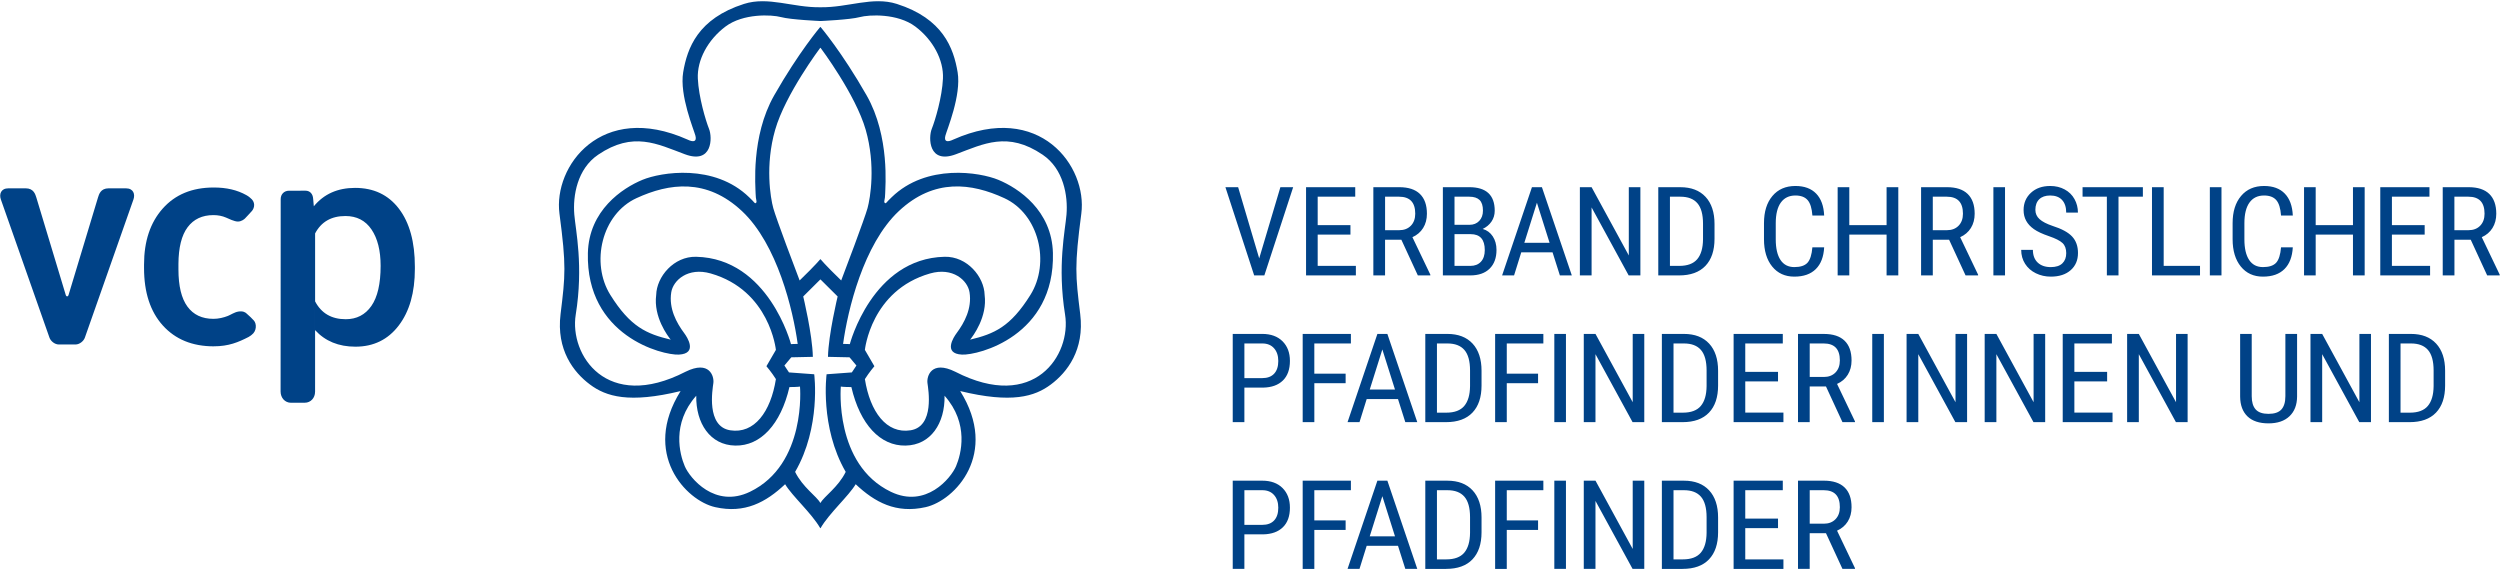 <?xml version="1.0" encoding="utf-8"?>
<!-- Generator: Adobe Illustrator 27.4.1, SVG Export Plug-In . SVG Version: 6.00 Build 0)  -->
<svg version="1.0" id="Layer_1" xmlns="http://www.w3.org/2000/svg" xmlns:xlink="http://www.w3.org/1999/xlink" x="0px" y="0px"
	 width="1498px" height="341px" viewBox="0 0 1498 341" enable-background="new 0 0 1498 341" xml:space="preserve">
<g id="surface1">
	<path fill="#004287" d="M741.89,112.16h-7.62l17.23,52.86h6.1l17.27-52.86h-7.66l-12.69,42.66L741.89,112.16z M809.19,134.89
		h-19.63v-17.03h22.5v-5.7h-29.47v52.86h29.85v-5.7h-22.88v-18.73h19.63V134.89z M849.57,165.03h7.5v-0.44l-10.75-22.47
		c2.77-1.24,4.91-3.07,6.42-5.5c1.52-2.43,2.27-5.29,2.27-8.55c0-5.2-1.4-9.15-4.2-11.86c-2.79-2.7-6.91-4.05-12.35-4.05h-15.55
		v52.86h7.02v-21.39h9.76L849.57,165.03z M829.94,117.86h8.38c6.46,0,9.69,3.39,9.69,10.18c0,3.01-0.88,5.41-2.61,7.2
		c-1.75,1.79-4.07,2.69-7,2.69h-8.46V117.86z M880.92,165.03c5.06,0,8.95-1.36,11.68-4.07c2.73-2.71,4.1-6.44,4.1-11.18
		c0-3.18-0.75-5.88-2.23-8.14c-1.48-2.25-3.5-3.73-6.04-4.46c2.21-1.04,3.96-2.51,5.26-4.39c1.29-1.89,1.95-4.07,1.95-6.54
		c0-4.7-1.28-8.21-3.83-10.57c-2.55-2.35-6.36-3.52-11.42-3.52h-15.82v52.86H880.92z M881.22,140.3c5.64,0,8.46,3.19,8.46,9.55
		c0,3-0.77,5.33-2.32,6.99c-1.55,1.66-3.65,2.48-6.29,2.48h-9.53V140.3H881.22z M871.54,117.86h8.84c2.77,0,4.82,0.66,6.18,1.98
		c1.35,1.32,2.02,3.44,2.02,6.35c0,2.57-0.74,4.63-2.23,6.19c-1.48,1.55-3.43,2.33-5.85,2.33h-8.96V117.86z M934.68,165.03h7.16
		l-17.92-52.86h-5.98l-17.88,52.86h7.17l4.31-13.83h18.75L934.68,165.03z M920.92,121.46l7.59,24.04h-15.14L920.92,121.46z
		 M982.91,112.16h-6.93v40.91l-22.3-40.91h-7.02v52.86h7.02v-40.74l22.22,40.74h7.02V112.16z M1006.07,165.03
		c6.91,0,12.18-1.91,15.82-5.72c3.63-3.81,5.45-9.21,5.45-16.21v-8.86c0-6.99-1.79-12.43-5.37-16.28c-3.59-3.86-8.62-5.79-15.1-5.79
		h-13.23v52.86H1006.07z M1006.87,117.86c4.55,0,7.95,1.3,10.2,3.91c2.25,2.6,3.38,6.69,3.38,12.26v9.38
		c-0.05,5.25-1.21,9.23-3.47,11.9s-5.85,4.01-10.75,4.01h-5.6v-41.46H1006.87z M1085.98,148.21c-0.38,4.45-1.37,7.54-2.97,9.26
		c-1.6,1.72-4.22,2.57-7.85,2.57c-3.64,0-6.4-1.43-8.29-4.28c-1.89-2.85-2.84-6.96-2.84-12.31v-9.69c0-5.45,1.02-9.58,3.05-12.39
		c2.04-2.82,4.95-4.23,8.73-4.23c3.28,0,5.72,0.92,7.32,2.76c1.6,1.84,2.55,4.92,2.86,9.23h7.05c-0.25-5.69-1.84-10.06-4.78-13.11
		c-2.94-3.05-7.09-4.58-12.45-4.58c-5.82,0-10.41,2-13.78,6c-3.37,3.99-5.05,9.42-5.05,16.3v9.58c0,6.9,1.64,12.36,4.92,16.39
		c3.27,4.03,7.7,6.05,13.27,6.05c5.54,0,9.82-1.51,12.86-4.52c3.04-3.01,4.71-7.35,5.01-13.02H1085.98z M1137.46,112.16h-7.02v22.73
		h-22.34v-22.73h-6.98v52.86h6.98v-24.44h22.34v24.44h7.02V112.16z M1177.77,165.03h7.51v-0.44l-10.75-22.47
		c2.77-1.24,4.91-3.07,6.42-5.5c1.52-2.43,2.27-5.29,2.27-8.55c0-5.2-1.4-9.15-4.2-11.86c-2.8-2.7-6.91-4.05-12.35-4.05h-15.56
		v52.86h7.02v-21.39h9.76L1177.77,165.03z M1158.13,117.86h8.39c6.45,0,9.68,3.39,9.68,10.18c0,3.01-0.87,5.41-2.61,7.2
		c-1.74,1.79-4.07,2.69-7,2.69h-8.46V117.86z M1201.41,112.16h-6.97v52.86h6.97V112.16z M1235.77,157.8
		c-1.55,1.5-3.86,2.25-6.94,2.25c-3.3,0-5.92-0.9-7.84-2.72s-2.88-4.36-2.88-7.62h-7.01c0,3.14,0.78,5.93,2.34,8.37
		s3.71,4.32,6.44,5.66s5.71,2.02,8.94,2.02c5.03,0,9.01-1.29,11.93-3.87c2.92-2.58,4.38-6,4.38-10.29c0-4.06-1.17-7.36-3.52-9.88
		c-2.35-2.52-6.26-4.63-11.72-6.36c-3.51-1.19-6.1-2.53-7.77-4.03c-1.68-1.5-2.52-3.37-2.52-5.61c0-2.71,0.77-4.82,2.32-6.33
		c1.55-1.5,3.73-2.25,6.55-2.25c3.1,0,5.48,0.9,7.13,2.69c1.65,1.79,2.48,4.32,2.48,7.58h7.02c0-2.95-0.69-5.66-2.06-8.12
		c-1.37-2.47-3.33-4.39-5.87-5.77s-5.44-2.08-8.69-2.08c-4.75,0-8.6,1.36-11.53,4.07s-4.41,6.16-4.41,10.35
		c0,2.42,0.52,4.57,1.55,6.44c1.02,1.88,2.58,3.55,4.65,5.01s5.06,2.86,8.98,4.2c3.91,1.33,6.62,2.7,8.12,4.1
		c1.5,1.4,2.25,3.43,2.25,6.06C1238.09,154.26,1237.32,156.3,1235.77,157.8 M1284.01,112.16h-36.14v5.7h14.56v47.16h6.97v-47.16
		h14.61V112.16z M1296.48,112.16h-7.01v52.86h28.78v-5.7h-21.77V112.16z M1331.11,112.16h-6.97v52.86h6.97V112.16z M1366.8,148.21
		c-0.38,4.45-1.37,7.54-2.97,9.26c-1.6,1.72-4.22,2.57-7.86,2.57s-6.4-1.43-8.29-4.28c-1.89-2.85-2.84-6.96-2.84-12.31v-9.69
		c0-5.45,1.02-9.58,3.05-12.39c2.03-2.82,4.94-4.23,8.73-4.23c3.28,0,5.72,0.92,7.32,2.76c1.6,1.84,2.55,4.92,2.86,9.23h7.05
		c-0.25-5.69-1.85-10.06-4.79-13.11c-2.93-3.05-7.08-4.58-12.45-4.58c-5.82,0-10.41,2-13.78,6c-3.37,3.99-5.05,9.42-5.05,16.3v9.58
		c0,6.9,1.64,12.36,4.92,16.39c3.27,4.03,7.7,6.05,13.26,6.05c5.54,0,9.83-1.51,12.86-4.52c3.04-3.01,4.71-7.35,5.02-13.02H1366.8z
		 M1416.91,112.16h-7.01v22.73h-22.34v-22.73h-6.98v52.86h6.98v-24.44h22.34v24.44h7.01V112.16z M1452.87,134.89h-19.63v-17.03
		h22.49v-5.7h-29.47v52.86h29.85v-5.7h-22.88v-18.73h19.63V134.89z M1490.32,165.03h7.51v-0.44l-10.75-22.47
		c2.77-1.24,4.91-3.07,6.42-5.5c1.51-2.43,2.27-5.29,2.27-8.55c0-5.2-1.4-9.15-4.19-11.86c-2.8-2.7-6.91-4.05-12.35-4.05h-15.55
		v52.86h7.02v-21.39h9.76L1490.32,165.03z M1470.68,117.86h8.38c6.46,0,9.68,3.39,9.68,10.18c0,3.01-0.87,5.41-2.61,7.2
		s-4.07,2.69-7,2.69h-8.46V117.86z M756.84,232.26c5.11-0.1,9.06-1.52,11.87-4.27c2.81-2.74,4.21-6.66,4.21-11.74
		c0-4.89-1.48-8.81-4.42-11.75c-2.95-2.94-7-4.42-12.16-4.42h-17.69v52.86h6.98v-20.69H756.84z M745.63,205.8h10.75
		c2.98,0,5.32,0.96,7.02,2.87c1.7,1.91,2.55,4.46,2.55,7.64c0,3.3-0.83,5.83-2.48,7.6c-1.65,1.77-4.03,2.66-7.12,2.66h-10.71V205.8z
		 M806.29,223.91h-18.75V205.8h21.92v-5.71h-28.89v52.86h6.98v-23.34h18.75V223.91z M842.06,252.95h7.17l-17.92-52.86h-5.98
		l-17.88,52.86h7.16l4.31-13.83h18.76L842.06,252.95z M828.3,209.39l7.58,24.03h-15.13L828.3,209.39z M866.47,252.95
		c6.91,0,12.19-1.91,15.82-5.71c3.63-3.81,5.45-9.21,5.45-16.21v-8.86c0-7-1.79-12.42-5.37-16.29c-3.59-3.86-8.62-5.79-15.1-5.79
		h-13.23v52.86H866.47z M867.27,205.8c4.55,0,7.95,1.3,10.2,3.9c2.25,2.61,3.38,6.7,3.38,12.27v9.38c-0.05,5.26-1.21,9.22-3.47,11.9
		c-2.26,2.68-5.85,4.02-10.75,4.02h-5.61V205.8H867.27z M921.61,223.91h-18.75V205.8h21.92v-5.71h-28.9v52.86h6.98v-23.34h18.75
		V223.91z M938.32,200.09h-6.97v52.86h6.97V200.09z M985.25,200.09h-6.93v40.92l-22.3-40.92H949v52.86h7.01v-40.73l22.23,40.73h7.01
		V200.09z M1008.21,252.95c6.91,0,12.18-1.91,15.82-5.71c3.63-3.81,5.45-9.21,5.45-16.21v-8.86c0-7-1.79-12.42-5.37-16.29
		c-3.59-3.86-8.61-5.79-15.09-5.79h-13.23v52.86H1008.21z M1009.01,205.8c4.55,0,7.95,1.3,10.2,3.9c2.25,2.61,3.38,6.7,3.38,12.27
		v9.38c-0.05,5.26-1.21,9.22-3.47,11.9c-2.26,2.68-5.84,4.02-10.75,4.02h-5.6V205.8H1009.01z M1065.39,222.82h-19.63V205.8h22.49
		v-5.71h-29.47v52.86h29.85v-5.7h-22.87v-18.73h19.63V222.82z M1104,252.95h7.51v-0.43l-10.75-22.47c2.77-1.23,4.91-3.07,6.42-5.5
		c1.51-2.43,2.27-5.28,2.27-8.54c0-5.21-1.39-9.16-4.19-11.86c-2.8-2.7-6.91-4.05-12.35-4.05h-15.55v52.86h7.01v-21.38h9.76
		L1104,252.95z M1084.37,205.8h8.39c6.46,0,9.68,3.39,9.68,10.18c0,3.01-0.87,5.41-2.61,7.21c-1.74,1.79-4.07,2.69-6.99,2.69h-8.46
		V205.8z M1128.82,200.09h-6.97v52.86h6.97V200.09z M1178.68,200.09h-6.94v40.92l-22.3-40.92h-7.02v52.86h7.02v-40.73l22.22,40.73
		h7.02V200.09z M1225.46,200.09h-6.93v40.92l-22.3-40.92h-7.01v52.86h7.01v-40.73l22.23,40.73h7.01V200.09z M1262.59,222.82h-19.63
		V205.8h22.49v-5.71h-29.47v52.86h29.85v-5.7h-22.87v-18.73h19.63V222.82z M1310.82,200.09h-6.94v40.92l-22.3-40.92h-7.01v52.86
		h7.01v-40.73l22.23,40.73h7.01V200.09z M1369.4,200.09v37.3c0,3.56-0.8,6.21-2.38,7.96c-1.59,1.75-4.16,2.63-7.72,2.63
		c-3.54,0-6.09-0.88-7.68-2.63c-1.59-1.75-2.39-4.4-2.39-7.96v-37.3h-6.94v37.58c0.05,5.13,1.53,9.08,4.43,11.86
		c2.89,2.77,7.09,4.15,12.58,4.15c5.36,0,9.54-1.41,12.54-4.25c3-2.84,4.52-6.75,4.57-11.76v-37.58H1369.4z M1420.68,200.09h-6.93
		v40.92l-22.3-40.92h-7.01v52.86h7.01v-40.73l22.23,40.73h7.01V200.09z M1443.84,252.95c6.91,0,12.18-1.91,15.82-5.71
		c3.63-3.81,5.45-9.21,5.45-16.21v-8.86c0-7-1.79-12.42-5.38-16.29c-3.58-3.86-8.61-5.79-15.09-5.79h-13.23v52.86H1443.84z
		 M1444.64,205.8c4.55,0,7.95,1.3,10.2,3.9c2.25,2.61,3.38,6.7,3.38,12.27v9.38c-0.05,5.26-1.21,9.22-3.47,11.9
		c-2.26,2.68-5.84,4.02-10.75,4.02h-5.6V205.8H1444.64z M756.84,320.19c5.11-0.1,9.06-1.52,11.87-4.27
		c2.81-2.74,4.21-6.66,4.21-11.74c0-4.89-1.48-8.8-4.42-11.75c-2.95-2.94-7-4.41-12.16-4.41h-17.69v52.86h6.98v-20.69H756.84z
		 M745.63,293.73h10.75c2.98,0,5.32,0.96,7.02,2.87c1.7,1.91,2.55,4.46,2.55,7.64c0,3.3-0.83,5.83-2.48,7.6
		c-1.65,1.77-4.03,2.66-7.12,2.66h-10.71V293.73z M806.29,311.84h-18.75v-18.11h21.92v-5.7h-28.89v52.86h6.98v-23.34h18.75V311.84z
		 M842.06,340.88h7.17l-17.92-52.86h-5.98l-17.88,52.86h7.16l4.31-13.83h18.76L842.06,340.88z M828.3,297.32l7.58,24.04h-15.13
		L828.3,297.32z M866.47,340.88c6.91,0,12.19-1.9,15.82-5.71c3.63-3.82,5.45-9.22,5.45-16.21v-8.86c0-7-1.79-12.42-5.37-16.28
		c-3.59-3.86-8.62-5.79-15.1-5.79h-13.23v52.86H866.47z M867.27,293.73c4.55,0,7.95,1.3,10.2,3.9c2.25,2.61,3.38,6.7,3.38,12.27
		v9.37c-0.05,5.26-1.21,9.23-3.47,11.9s-5.85,4.01-10.75,4.01h-5.61v-41.46H867.27z M921.61,311.84h-18.75v-18.11h21.92v-5.7h-28.9
		v52.86h6.98v-23.34h18.75V311.84z M938.32,288.02h-6.97v52.86h6.97V288.02z M985.25,288.02h-6.93v40.92l-22.3-40.92H949v52.86h7.01
		v-40.73l22.23,40.73h7.01V288.02z M1008.21,340.88c6.91,0,12.18-1.9,15.82-5.71c3.63-3.82,5.45-9.22,5.45-16.21v-8.86
		c0-7-1.79-12.42-5.37-16.28s-8.61-5.79-15.09-5.79h-13.23v52.86H1008.21z M1009.01,293.73c4.55,0,7.95,1.3,10.2,3.9
		c2.25,2.61,3.38,6.7,3.38,12.27v9.37c-0.05,5.26-1.21,9.23-3.47,11.9s-5.84,4.01-10.75,4.01h-5.6v-41.46H1009.01z M1065.39,310.75
		h-19.63v-17.02h22.49v-5.7h-29.47v52.86h29.85v-5.7h-22.87v-18.73h19.63V310.75z M1104,340.88h7.51v-0.43l-10.75-22.47
		c2.77-1.24,4.91-3.07,6.42-5.5c1.51-2.43,2.27-5.28,2.27-8.55c0-5.21-1.39-9.16-4.19-11.86c-2.8-2.7-6.91-4.05-12.35-4.05h-15.55
		v52.86h7.01V319.5h9.76L1104,340.88z M1084.37,293.73h8.39c6.46,0,9.68,3.39,9.68,10.18c0,3.01-0.87,5.41-2.61,7.2
		c-1.74,1.79-4.07,2.69-6.99,2.69h-8.46V293.73z"/>
	<path fill="#004287" d="M491.69,155.35c0,0,2.65,3.31,12.36,12.7c1.94-4.98,14.12-37.27,15.78-43.34
		c1.66-6.09,4.98-25.66-1.09-46.91c-6.1-21.26-27.05-49.12-27.05-49.12h-0.22c0,0-20.93,27.86-27,49.12
		c-6.11,21.25-2.79,40.83-1.12,46.91c1.65,6.07,13.84,38.36,15.79,43.34c9.7-9.39,12.33-12.7,12.33-12.7H491.69z M491.69,301.29
		c2.12-3.88,10.5-9.27,15.06-18.53c-15.63-26.91-11.46-58.5-11.46-58.5l15.13-1.11l2.75-4.13l-4.12-4.92l-12.93-0.28
		c0.29-13.41,5.79-36.18,5.79-36.18l-10.21-10.14h-0.22l-10.19,10.14c0,0,5.51,22.77,5.77,36.18l-12.93,0.28l-4.12,4.92l2.75,4.13
		l15.12,1.11c0,0,4.19,31.59-11.45,58.5c4.55,9.26,12.96,14.65,15.05,18.53H491.69z M410.31,279.35
		c3.02,7.12,18.04,25.47,39.06,15.33c34.11-16.43,29.99-63.04,29.99-63.04s-1.66,0.29-6.33,0.29
		c-5.23,22.45-17.34,35.36-32.46,35.06c-15.12-0.26-23.66-13.42-23.38-29.87C402.34,253.84,407.28,272.21,410.31,279.35
		 M417.14,153.86c43.43,0.99,56.82,52.34,56.82,52.34s1.95-0.13,4.02-0.13c-2.75-20.14-12.16-59.67-33.38-79.57
		c-21.21-19.88-43.65-16.77-63.18-7.79c-20.9,9.59-27.66,38.87-15.69,58.02c11.98,19.14,21.67,23.32,36.16,26.79
		c-1.72-2.13-10.44-13.62-8.7-26.79C393.46,165.86,403.66,153.55,417.14,153.86 M491.69,16.2c0,0,12.76,14.93,27.58,40.94
		c14.14,24.79,11.12,55.39,11.12,59c0,3.6-1.02,4.63-0.26,5.4c0.79,0.77,0.79-0.25,4.14-3.34c20.94-20.36,52.95-14.98,63.9-10.46
		c12.16,5.01,32.1,18.35,32.74,43.86c1.25,49.71-44.67,61.34-54.5,60.88c-11.54-0.56-4.89-10.61-3.26-12.79
		c4.73-6.36,9.31-14.84,7.8-24.52c-1.12-7.19-10-15.22-23.66-11.31c-35.44,10.15-39.05,45.8-39.05,45.8l5.69,9.78
		c0,0-3.1,3.61-5.69,7.72c3.09,19.59,12.94,32.98,27.4,30.67c14.48-2.34,10.61-24.49,10.09-28.33c-0.52-3.88,2.23-13.93,16.71-6.73
		c47.3,24.29,69.63-10.17,65.75-34.24c-4.72-29.29,0.09-50.51,0.86-59.98c0.92-11.23-1.74-27.35-14.31-35.85
		c-20.93-14.18-35.41-6.45-51.96-0.27c-16.54,6.19-16.54-10.04-14.47-15.2c2.07-5.14,6.21-19.05,6.71-30.14
		c0.52-11.08-5.94-23.18-16.53-31.16c-10.6-7.98-27.66-7.21-33.35-5.67c-5.69,1.55-23.45,2.34-23.45,2.34h-0.22
		c0,0-17.74-0.79-23.44-2.34c-5.68-1.54-22.75-2.32-33.34,5.67c-10.6,7.98-17.07,20.08-16.55,31.16c0.52,11.09,4.66,25,6.71,30.14
		c2.09,5.16,2.09,21.38-14.47,15.2c-16.55-6.17-31.02-13.91-51.96,0.27c-12.57,8.5-15.23,24.61-14.3,35.85
		c0.78,9.46,5.58,30.68,0.86,59.98c-3.88,24.07,18.45,58.53,65.76,34.24c14.48-7.2,17.23,2.85,16.71,6.73
		c-0.51,3.84-4.41,26,10.07,28.33c14.48,2.31,24.3-11.08,27.4-30.67c-2.58-4.12-5.68-7.72-5.68-7.72l5.68-9.78
		c0,0-3.61-35.65-39.05-45.8c-13.66-3.91-22.54,4.12-23.66,11.31c-1.51,9.68,3.08,18.16,7.82,24.52c1.63,2.18,8.28,12.23-3.28,12.79
		c-9.82,0.46-55.73-11.17-54.49-60.88c0.63-25.52,20.58-38.85,32.73-43.86c10.96-4.52,42.97-9.9,63.9,10.46
		c3.36,3.09,3.36,4.11,4.14,3.34c0.77-0.77-0.26-1.8-0.26-5.4c0-3.61-3.01-34.21,11.12-59c14.81-26,27.57-40.94,27.57-40.94H491.69z
		 M491.47,316.44c-5.3-9.12-16.75-19.13-21.03-26.3c-11.52,10.87-24.2,17.71-41.87,13.75c-17.66-3.95-44.18-32.14-20.76-69.56
		c-30.91,7.5-44.62,3.33-54.33-3.95c-9.73-7.26-20.24-20.71-17.59-42.2c2.88-23.43,3.47-28.82-0.66-60.16
		c-3.74-28.38,25.01-67.42,76.67-44.41c3.65,1.76,5.69,1.29,4.82-2.22c-0.89-3.52-9.68-24.25-7.36-38.11
		c2.43-14.52,8.84-32.14,36.45-40.93c14.52-4.63,29.27,2.24,45.66,2h0.22c16.41,0.24,31.16-6.63,45.68-2
		c27.6,8.79,34.01,26.41,36.44,40.93c2.31,13.86-6.47,34.59-7.36,38.11c-0.88,3.52,1.16,3.98,4.82,2.22
		c51.66-23.01,80.41,16.04,76.65,44.41c-4.12,31.34-3.54,36.73-0.66,60.16c2.65,21.48-7.84,34.94-17.58,42.2
		c-9.72,7.28-23.42,11.45-54.33,3.95c23.41,37.42-3.09,65.61-20.76,69.56c-17.66,3.96-30.34-2.88-41.87-13.75
		c-4.26,7.17-15.71,17.19-21.04,26.3H491.47z M565.98,237.12c0.29,16.45-8.24,29.61-23.37,29.87
		c-15.13,0.29-27.25-12.61-32.47-35.06c-4.67,0-6.32-0.29-6.32-0.29s-4.12,46.61,29.98,63.04c21.01,10.14,36.04-8.21,39.06-15.33
		C575.89,272.21,580.84,253.84,565.98,237.12 M589.99,176.73c1.74,13.18-7,24.66-8.69,26.79c14.47-3.47,24.15-7.65,36.12-26.79
		c11.99-19.15,5.23-48.43-15.68-58.02c-19.52-8.98-41.96-12.1-63.17,7.79c-21.22,19.91-30.64,59.43-33.39,79.57
		c2.07,0,4.03,0.13,4.03,0.13s13.39-51.35,56.8-52.34C579.53,153.55,589.71,165.86,589.99,176.73"/>
	<path fill="#004287" d="M128.05,207.51c8.97,0,14.77-2.45,20.88-5.59c0.99-0.51,1.87-1.29,1.87-1.29c3.1-2.25,3.02-6.65,1.34-8.54
		c0,0-1.2-1.29-1.96-2.02c-0.52-0.51-1.91-1.71-2.46-2.24c-0.73-0.7-2.13-1.59-4.92-1.14c-2.29,0.37-4.64,1.98-6.27,2.62
		c-2.52,0.98-5.53,1.74-8.65,1.74c-6.79,0-11.98-2.44-15.57-7.34c-3.59-4.89-5.39-12.31-5.39-22.26v-3.31
		c0.06-9.84,1.89-17.17,5.51-22s8.77-7.25,15.44-7.25c2.82,0,5.31,0.51,7.59,1.49c1.48,0.64,4.96,2.37,7.06,2.37
		c2.33,0,4.02-1.59,4.26-1.84c0.5-0.52,1.34-1.41,1.82-1.93c0.7-0.76,2.41-2.63,2.41-2.63c1.52-1.89,2.25-5.29-1.1-7.82
		c0,0-0.84-0.81-2.3-1.62c-5.54-3.09-11.86-4.56-19.57-4.56c-12.89,0-23.06,4.2-30.53,12.6c-7.47,8.4-11.2,19.58-11.2,33.55v2.12
		c0,14.64,3.76,26.12,11.28,34.43s17.7,12.47,30.54,12.47H128.05z M239.05,125.08c6.36,8.34,9.54,19.91,9.54,34.73v1.27
		c0,14.2-3.22,25.52-9.67,33.97c-6.44,8.45-15.1,12.68-25.95,12.68c-10.07,0-18.12-3.31-24.17-9.92v36.11l-1.56-115.32l1.56,115.82
		l-0.02,0.39c0,3.53-2.53,6.5-6.16,6.5l-8.25,0.02c-3.64,0-6.24-2.96-6.24-6.75l0.06-115.31c0-2.88,2.04-5,5-5
		c0,0,9.84-0.01,9.89-0.01c2.54,0,4.39,1.79,4.57,4.92l0.39,4.42c6.05-7.35,14.28-11.02,24.68-11.02
		C223.91,112.57,232.69,116.73,239.05,125.08 M222.52,183.34c3.7-5.29,5.55-13.3,5.55-24.05c0-9.16-1.82-16.42-5.47-21.8
		c-3.64-5.37-8.86-8.05-15.64-8.05c-8.43,0-14.48,3.47-18.15,10.43v40.71c3.72,7.12,9.84,10.69,18.32,10.69
		C213.68,191.28,218.81,188.63,222.52,183.34 M41.09,176.71c0.35-1.19,17.15-56.95,17.61-58.31c0.6-1.84,1.49-5.56,6.42-5.56h10.28
		c4.67,0,5.63,3.63,4.57,6.65l-29.14,82.88c-0.71,1.97-3.09,4.05-5.63,4.05h-9.91c-2.54,0-4.91-2.07-5.63-4.05L0.51,119.49
		c-1.06-3.02-0.1-6.65,4.57-6.65h10.28c4.93,0,5.82,3.73,6.43,5.56c0.45,1.37,17.25,57.14,17.6,58.31S40.73,177.9,41.09,176.71"/>
</g>
</svg>
